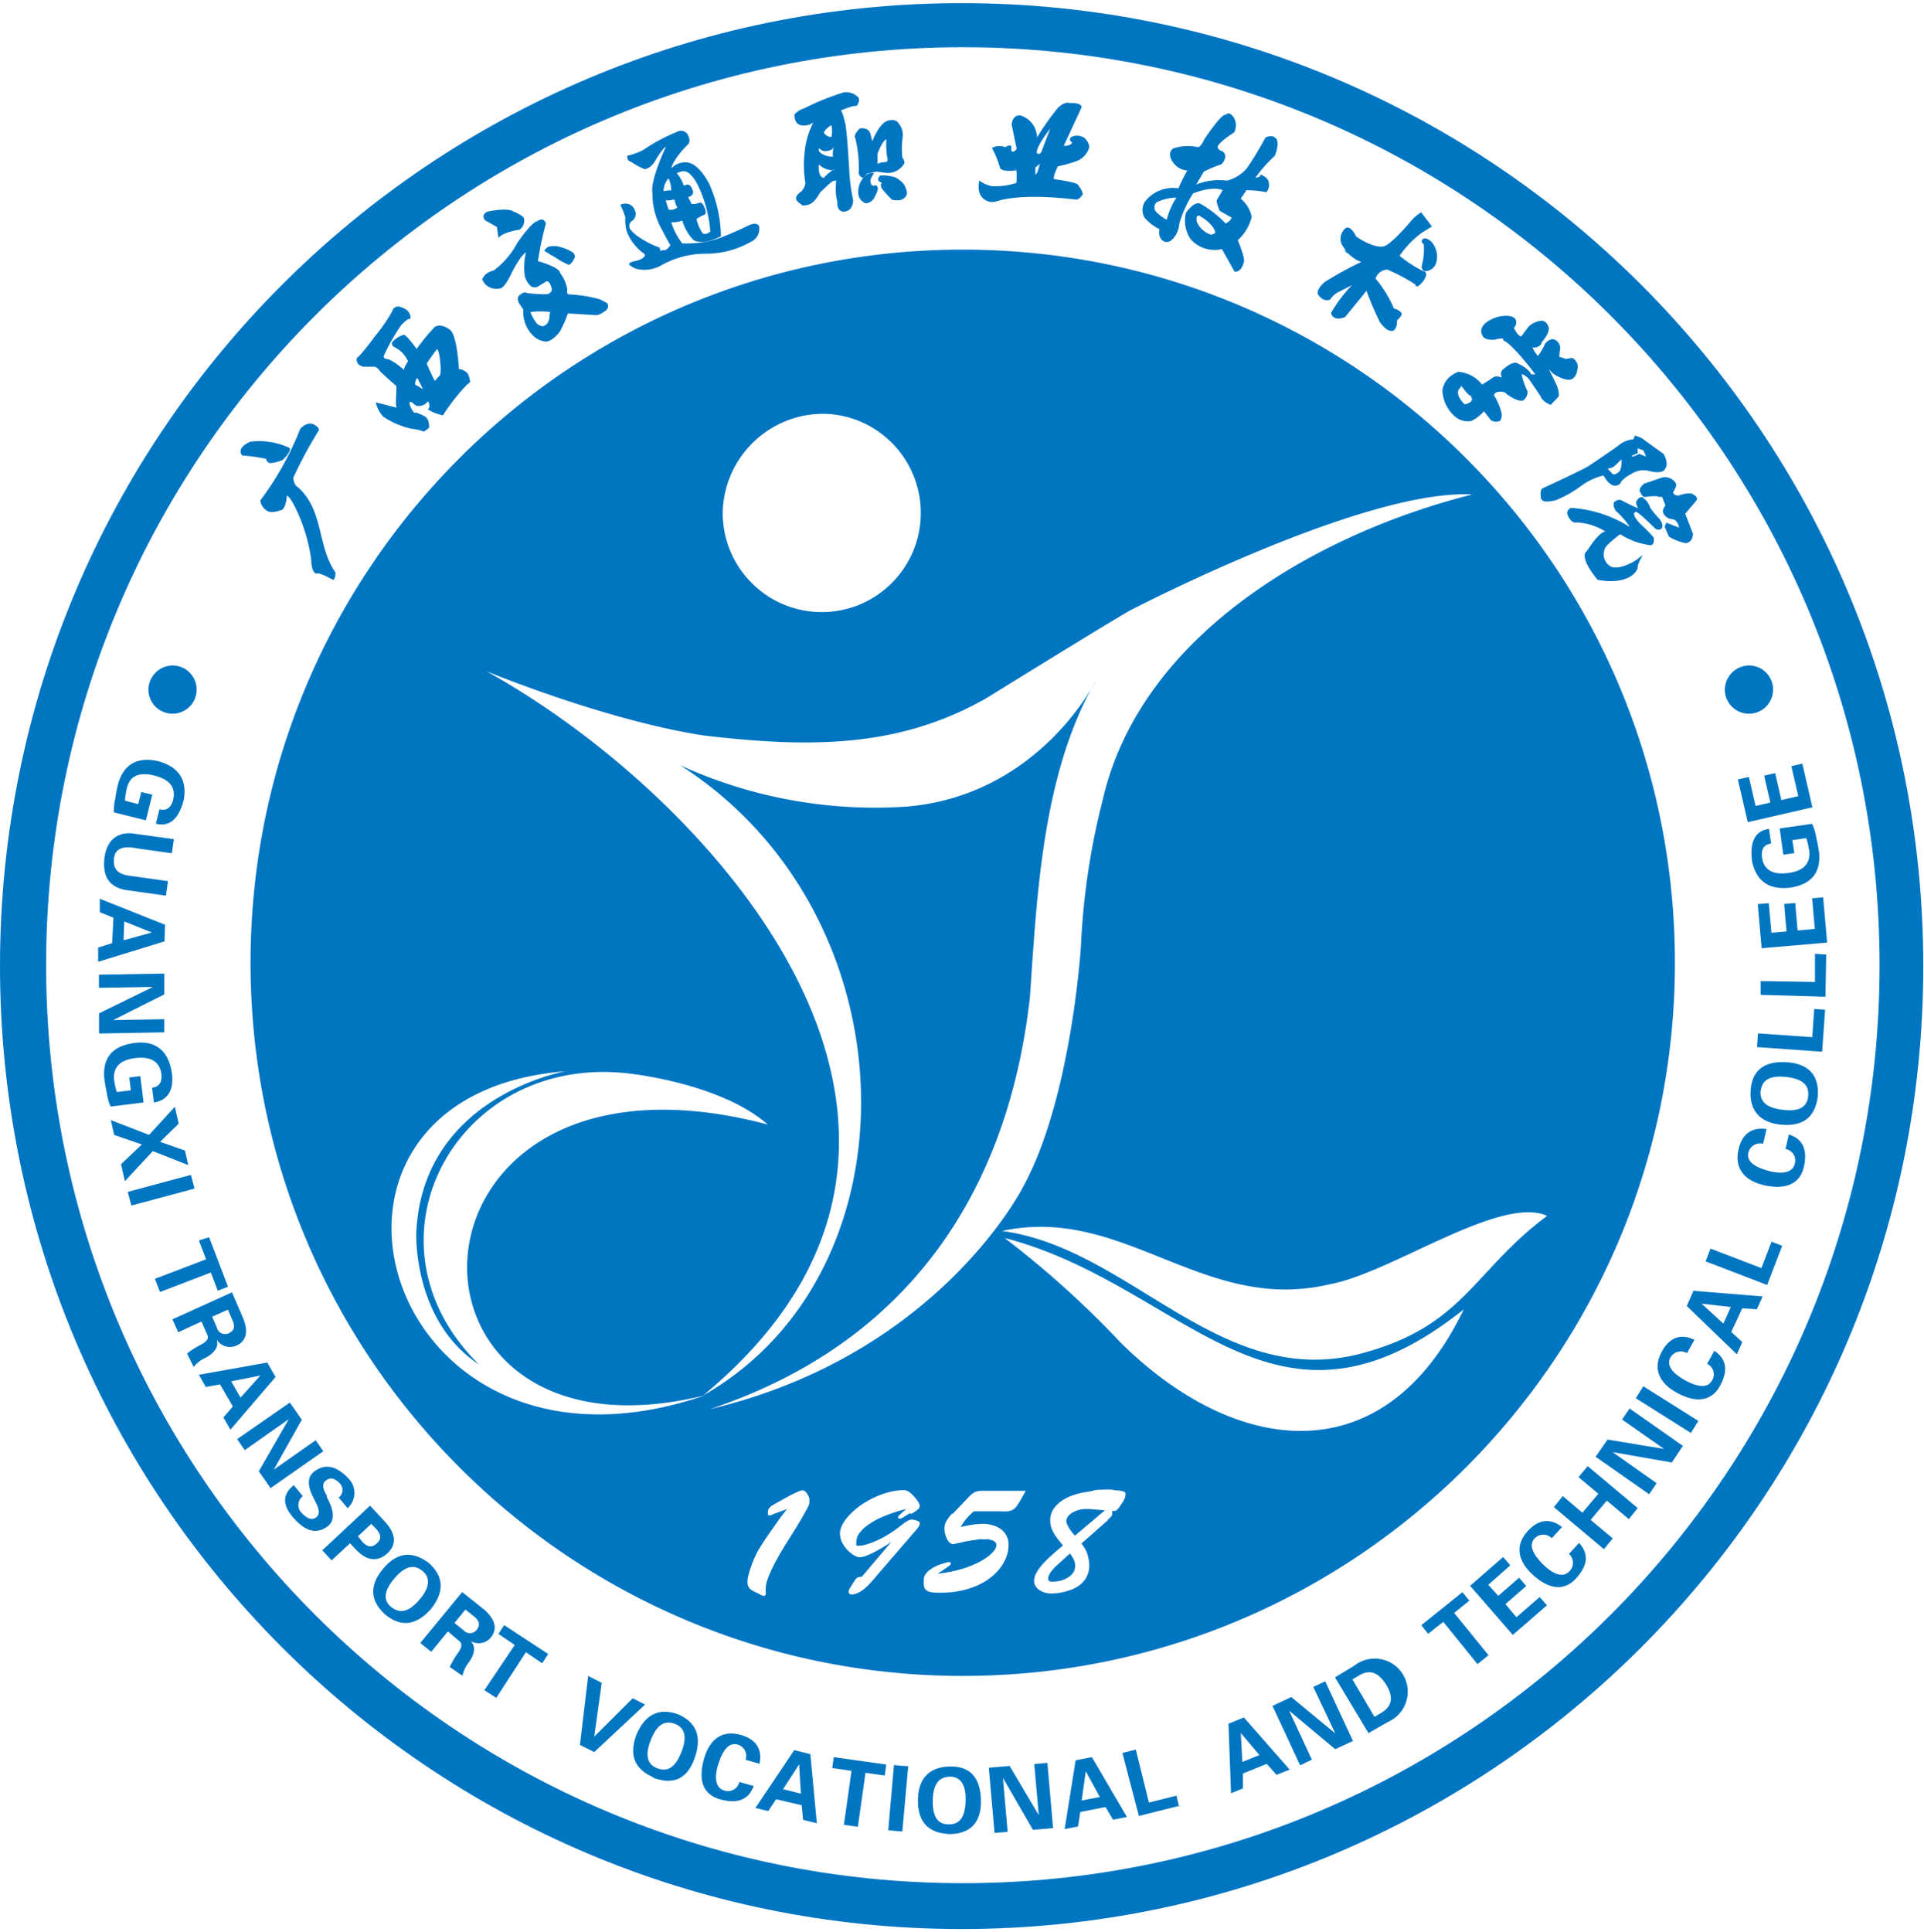 <svg xmlns="http://www.w3.org/2000/svg" width="498" height="500" fill="none"><path fill="#0075C2" fill-rule="evenodd" d="M248.877.813C386.343.797 497.793 112.357 497.811 249.99c.017 137.632-111.411 249.217-248.877 249.235C111.467 499.243.016 387.68 0 250.048v-.057C.016 112.379 111.432.828 248.877.813m.313 11.406c131.049-.016 237.296 106.336 237.313 237.543.017 131.208-106.207 237.583-237.256 237.601-131.048.017-237.297-106.336-237.313-237.544v-.057C11.95 118.578 118.164 12.235 249.19 12.219" clip-rule="evenodd"/><path fill="#0075C2" fill-rule="evenodd" d="M249.188 64.602c101.807 0 184.336 82.63 184.336 184.559S350.995 433.72 249.188 433.72c-101.806 0-184.336-82.63-184.336-184.559v-.029c.015-101.918 82.541-184.53 184.336-184.53m-35.574 42.489c14.148.504 25.209 12.396 24.706 26.562-.504 14.165-12.381 25.24-26.53 24.735-13.842-.493-24.789-11.906-24.721-25.775.311-14.377 12.183-25.792 26.545-25.522m-87.725 66.615s30.761 12.747 56.395 16.654c26.289 3.051 49.9 3.564 73.056-9.696 0 0 30.505-18.877 37.027-22.614 0 0 60.638-31.624 88.722-30.084-39.562 9.924-85.674 35.902-95.615 78.848a186.3 186.3 0 0 0-5.696 38.155s-2.45 39.267-14.896 62.052c0 0-21.704 43.545-81.146 57.661 51.467-17.11 77.272-56.406 82.855-106.795 1.823-26.606 3.275-57.945 17.089-81.814 0 0-14.469 29.601-48.761 32.651a121.34 121.34 0 0 1-58.901-10.694c60.353 38.498 62.461 130.921 6.009 163.087 82.029-67.841 2.393-154.988-56.138-187.411M259.356 318.57c31.615-6.843 52.179 21.587 84.877 13.774 15.808-2.852 44.119-23.155 56.224-17.681-19.197 14.258-21.476 28.517-48.107 35.617-36.457 9.639-59.812-27.347-92.994-31.71m.826 1.854c46.711 12.205 69.24 57.774 118.685 18.451-20.678 42.973-59.1 37.983-88.836 8.554a245 245 0 0 0-29.849-26.92zm-61.464-29.4c-99.033-26.207-102.536 91.395-16.207 70.064-83.851 28.888-113.928-77.708-36.172-83.838 0 0-37.226 6.473-38.593 42.005 0 0-.855 22.613 16.206 33.849-32.185-31.768-5.981-80.217 38.394-75.341 0 0 23.954 2.367 36.372 13.261m5.07 99.38a48 48 0 0 1-1.254 1.625c-.541.685-1.139 1.54-1.794 2.481s-1.396 1.996-2.165 3.109a68 68 0 0 0-2.25 3.507q-.391.667-.712 1.368a36 36 0 0 0-.769 1.741 25 25 0 0 0-.683 1.91c-.2.627-.371 1.254-.513 1.825a7.4 7.4 0 0 0-.171 1.454c-.024.436.075.873.285 1.255.187.334.45.616.769.827q.523.32 1.082.57l1.168.571.427.228.427.142a.56.56 0 0 0 .399-.142.57.57 0 0 0 .171-.429 6 6 0 0 0 0-.712 3 3 0 0 1 0-.684 6.6 6.6 0 0 1 .342-1.94q.384-1.196.911-2.338c.371-.826.769-1.653 1.197-2.452l1.253-2.282c.427-.684.769-1.283 1.054-1.767l2.848-4.507 1.823-3.05 1.082-1.94q.318-.539.57-1.112a3 3 0 0 0 .199-.656 3.3 3.3 0 0 0 0-.542 3.3 3.3 0 0 0 0-.684 5 5 0 0 0-.399-.912 3.6 3.6 0 0 0-.598-.827 1.05 1.05 0 0 0-.74-.343 3.1 3.1 0 0 0-1.054.285l-1.538.713c-.598.286-1.168.599-1.738.913l-1.623.913-1.139.627-.912.542a2.3 2.3 0 0 0-.655.627c-.2.274-.309.601-.313.941a1.2 1.2 0 0 0 0 .342.9.9 0 0 0 0 .4.285.285 0 0 0 .285.171h.341l.456-.171.313-.143 3.874-1.454zm32.042 1.425.57-.342.769-.514c.25-.162.472-.364.655-.598.15-.188.24-.417.256-.656a2.2 2.2 0 0 0-.256-.77 7 7 0 0 0-.712-1.055 11 11 0 0 0-.94-1.055 6 6 0 0 0-1.083-.856 2.4 2.4 0 0 0-1.025-.342 15.3 15.3 0 0 0-3.674.457c-1.31.316-2.588.755-3.817 1.311a25 25 0 0 0-3.532 1.968 19.3 19.3 0 0 0-2.848 2.366 11.7 11.7 0 0 0-2.022 2.596 5.53 5.53 0 0 0-.769 2.538c.028.664.163 1.317.399 1.939.246.608.582 1.174.997 1.682.377.503.818.953 1.31 1.341.4.336.84.624 1.31.856.326.176.684.284 1.054.313a5.4 5.4 0 0 0 1.481-.285 18 18 0 0 0 1.794-.77 32 32 0 0 0 1.937-1.026l1.738-1.028 1.31-.884-7.691 9.069a1.96 1.96 0 0 0-1.082.171 2.1 2.1 0 0 0-.655.656l-.598.941-.37.599c-.171.256-.342.513-.484.77a2.1 2.1 0 0 0-.2.684.66.66 0 0 0 .256.57c.187.121.405.18.627.172a4.8 4.8 0 0 0 1.624-.457 6.9 6.9 0 0 0 1.737-1.169 22 22 0 0 0 2.108-2.167l10.737-12.462.542-.599q.299-.38.541-.799c.152-.228.241-.495.256-.77a.51.51 0 0 0-.256-.427 3 3 0 0 0-.655-.313l-.741-.201a2.2 2.2 0 0 0-.541 0c-.26.006-.514.075-.741.201q-.421.189-.797.456a9 9 0 0 0-.769.57l-.598.456q-.836.685-1.738 1.284a30 30 0 0 1-2.193 1.369 21 21 0 0 1-2.421 1.197c-.772.359-1.572.656-2.392.884a7.6 7.6 0 0 1-2.079.342.8.8 0 0 1-.513-.143.8.8 0 0 1 0-.484 4.25 4.25 0 0 1 .513-2.225 9 9 0 0 1 2.193-2.31 19.4 19.4 0 0 1 4.044-2.31 40.4 40.4 0 0 1 6.181-2.052c-.57.485-1.026.855-1.31 1.14l-.627.599s-.171.228-.171.285a.46.46 0 0 0 0 .314.48.48 0 0 0 .313.171 1.7 1.7 0 0 0 .684-.171q.337-.145.627-.371l1.509-.912zm10.652-.171q-.473.502-.883 1.056a8.5 8.5 0 0 0-.797 1.254 3.25 3.25 0 0 0-.313 1.312 6 6 0 0 0 0 .941q.087.564.256 1.112.194.57.456 1.112c.165.314.387.593.655.827.246.211.558.334.883.343l1.253-.257 2.051-.457 1.623-.284c.57 0 1.168-.201 1.737-.258h2.478l.94.258c.284.114.544.279.769.484a.97.97 0 0 1 .314.713 2.66 2.66 0 0 1-.627 1.511 8.9 8.9 0 0 1-1.908 1.74 15.6 15.6 0 0 1-3.105 1.739 25.6 25.6 0 0 1-4.215 1.483c-1.75.454-3.53.776-5.326.97l2.506-1.683.313-.228q.205-.132.371-.314a.48.48 0 0 0 .171-.342.38.38 0 0 0 0-.285l-.257-.142h-.285a2.4 2.4 0 0 0-.683.142l-1.253.371q-.772.273-1.51.627c-.504.242-.982.54-1.424.884a4.1 4.1 0 0 0-1.111 1.112c-.28.391-.429.858-.427 1.341a13 13 0 0 0 0 1.625c.064.402.242.779.513 1.084a2.54 2.54 0 0 0 1.253.57c.771.128 1.553.185 2.335.171a26.7 26.7 0 0 0 5.697-.571 21 21 0 0 0 4.642-1.597 16.4 16.4 0 0 0 3.561-2.366 13.4 13.4 0 0 0 2.421-2.852 10 10 0 0 0 1.11-2.452c.248-.813.372-1.66.371-2.51a4.85 4.85 0 0 0-2.023-4.135 6.7 6.7 0 0 0-2.136-.997 9.2 9.2 0 0 0-2.535-.342 19 19 0 0 0-2.848.256c-.96.142-1.911.345-2.848.599q.67-1.194 1.538-2.253a14.5 14.5 0 0 1 1.908-1.853h6.95q.925.076 1.851 0a3.2 3.2 0 0 0 1.253-.4c.386-.239.724-.55.997-.912.285-.399.627-.941.997-1.569l1.367-2.424h-11.393c-.393 0-.785.049-1.167.143a3.4 3.4 0 0 0-1.054.456 7 7 0 0 0-1.168 1.027l-4.215 4.42zm39.647-.912-7.889 6.672-.769-.855-.712-1.026a9 9 0 0 1-.541-1.027 2.6 2.6 0 0 1-.228-.798c.018-.457.177-.893.455-1.256a4 4 0 0 1 1.339-1.111 7.1 7.1 0 0 1 2.193-.742 12.6 12.6 0 0 1 2.848 0l3.162.256zm-9.199 11.264q.37.492.683 1.026c.207.319.37.665.484 1.027.127.388.194.79.2 1.198a3.26 3.26 0 0 1-.541 1.768c-.37.504-.834.929-1.367 1.254a7 7 0 0 1-1.823.77 7.4 7.4 0 0 1-1.88.257h-.655a.7.7 0 0 1-.513-.2.8.8 0 0 1-.199-.627 1.77 1.77 0 0 1 .228-.884c.141-.325.323-.633.541-.913.256-.313.484-.598.74-.855q.321-.363.684-.684l3.418-3.109zm9.684-8.556.826-.798c.165-.171.31-.362.427-.57a.93.93 0 0 0 0-.485 2.6 2.6 0 0 0 0-.628 1.34 1.34 0 0 0 1.509-.484c.265-.31.505-.645.712-.998.2-.257.371-.542.57-.855q.292-.446.484-.941.162-.472.2-.97a.64.64 0 0 0-.171-.513.9.9 0 0 0-.484-.257l-.997-.228c-.513 0-1.111 0-1.823-.2a21 21 0 0 0-2.364 0c-.883 0-1.766 0-2.678.285-.911.286-1.822.286-2.705.485a22 22 0 0 0-2.421.685c-.754.245-1.48.57-2.165.969-.679.391-1.31.861-1.88 1.398a7 7 0 0 0-1.338 1.825 5.4 5.4 0 0 0-.485 2.28 6.1 6.1 0 0 0 .485 2.424c.334.75.755 1.458 1.253 2.111a47 47 0 0 0 1.566 1.967l-1.652 1.398-1.965 1.739c-.655.656-1.31 1.284-1.88 1.968a12.7 12.7 0 0 0-1.424 2.053 4.5 4.5 0 0 0-.569 2.025c.02.53.188 1.044.484 1.483.312.422.71.77 1.167 1.026a5 5 0 0 0 1.538.599 6.2 6.2 0 0 0 1.567.142 15 15 0 0 0 3.959-.683 9.4 9.4 0 0 0 2.848-1.312 7.2 7.2 0 0 0 1.681-1.683 7.2 7.2 0 0 0 .826-1.796 5.8 5.8 0 0 0 .228-1.626 10.8 10.8 0 0 0-.485-3.108 8 8 0 0 0-1.566-2.709l6.779-5.96zM452.862 172.219a6.24 6.24 0 0 1 6.064 6.414 6.24 6.24 0 0 1-6.406 6.072 6.24 6.24 0 0 1-6.067-6.24 6.33 6.33 0 0 1 6.409-6.246M44.83 172.219a6.24 6.24 0 0 1 6.065 6.414 6.24 6.24 0 0 1-6.406 6.072 6.24 6.24 0 0 1-6.067-6.24 6.327 6.327 0 0 1 6.407-6.246zM62.66 117.872c2.097.146 4.181.441 6.237.884.06.527.43.965.94 1.112a10.5 10.5 0 0 0 3.332-.827s2.364-2.224 1.794-3.108a18.4 18.4 0 0 0-10.168-1.625s-2.25.912-2.478 2.166c-.227 1.256.513 1.199.342 1.398" clip-rule="evenodd"/><path fill="#0075C2" fill-rule="evenodd" d="M67.36 129.532a78.7 78.7 0 0 0 10.338-18.507s1.937-2.481 4.045-.855c0 0 1.253.712.627 1.454a108 108 0 0 0-6.466 12.062s.17 1.882 1.168 2.367c6.779 5.96 4.956 15.171 9.74 22.072 0 0 .143 1.426-.54 1.968 0 0-3.846-2.168-4.358-1.626 0 0-1.282 0-1.367-3.736a44.2 44.2 0 0 0-4.073-13.288s-1.453-3.051-2.222-3.165c0 0-.228 3.878-1.737 3.792 0 0-2.45.998-3.56 0a3.54 3.54 0 0 1-1.596-2.68zM93.819 94.918h3.246c.553.249 1.012.668 1.31 1.197 0 0 3.845 3.565 4.159 3.707.313.143-.428 5.475.228 5.703l-5.497-1.396a8.16 8.16 0 0 0 1.965 3.735 21.8 21.8 0 0 0 7.206 3.08c1.119.102 2.22.351 3.275.741l1.31-.912a3.62 3.62 0 0 0-.769-2.852s-2.506-1.397-2.848-1.112-1.737-2.31-1.367-2.709 1.025.484 1.68.884a2.85 2.85 0 0 0 3.048-1.17s.854 1.313 0 2.054c0 0 .684.856 3.874 1.626a52 52 0 0 1 6.237-7.957 4 4 0 0 0 .826-.713s-.285-2.081-.997-2.51c0 0-1.367-1.026-1.908-.712 0 0-.399-7.985-2.079-10.038 0 0-2.193-2.053-4.187-.97a59 59 0 0 0-4.7 5.704s-2.848-3.935-3.361-3.65a6.64 6.64 0 0 0-2.99 1.939c-.137.47.078.972.512 1.197a7.4 7.4 0 0 1 3.162 2.852l.456.856s-1.14 1.654-1.026 2.252c0 0-3.133-2.851-4.642-2.851 0 0-.911-.2-.541-.913a48.5 48.5 0 0 1 4.528-7.956s1.567-1.511 1.88-1.454.712-.228.228-1.312c0 0-.285-1.17-2.336-1.796a1.594 1.594 0 0 0-2.193 1.112 42.3 42.3 0 0 1-4.613 6.644 58 58 0 0 1-3.846 4.848s-.94.627-.74 1.112c.059.55.35 1.047.797 1.369l.713.285zm16.69-.942s2.335-3.45 2.62-3.593.797 2.196.826 3.594c.142 1.002.142 2.02 0 3.022l-1.424 1.597s-1.025-1.939-2.136-4.62zm-3.076 5.561s0-1.369.626-1.682l1.424 2.851-2.05-1.197zM128.595 58.73l-3.076-1.74s-1.282-1.71 1.025-2.31c0 0 4.757-.969 6.238 0 0 0 2.848 1.142 2.848 1.883a2.85 2.85 0 0 1-1.111 2.852s-4.671.713-5.497 2.196l-.399-2.852zM124.949 72.103s.37-1.512 2.848-2.11a20.95 20.95 0 0 0 6.067-7.073s3.731-5.532 5.269-5.703c0 0 1.567-1.255 2.165.656a82 82 0 0 0-2.051 9.696s5.697 1.596 5.697 3.05a9.6 9.6 0 0 1 1.908 4.335s-.285.941.285 1.227a35.8 35.8 0 0 1 8.032 1.254s1.338.628 2.022 1.055c0 0 .854 1.37-1.054 2.31a3.8 3.8 0 0 1-1.766.77l-7.377-.456a31 31 0 0 1-2.079 4.705s-1.794 2.453-3.532 2.595a5.38 5.38 0 0 1-3.532-1.682 8.56 8.56 0 0 1-2.392-6.588l-1.111-1.682s-.683-1.255 0-1.91c0 0 1.168-1.284 2.079-.714 1.699.23 3.413.335 5.127.314 0 0 1.538-.285 1.225-1.597 0 0-.456-1.996-1.367-1.74l-2.336 1.426a1.74 1.74 0 0 1-1.937-.427 5.5 5.5 0 0 1-1.31-2.453 16.5 16.5 0 0 1 .314-6.017s-1.111.342-3.532 4.934c0 0-1.567 3.564-2.848 4.277a4.1 4.1 0 0 1-4.045-.884 4.7 4.7 0 0 1-.968-1.568zm12.304 8.555a12.2 12.2 0 0 0 1.795 3.193s1.111.799 1.737.485c0 0 1.339-.37 1.453-2.395a2.64 2.64 0 0 1 .228-1.17 18 18 0 0 0-5.213 0z" clip-rule="evenodd"/><path fill="#0075C2" fill-rule="evenodd" d="m141.129 64.512.627-.57a5.04 5.04 0 0 1 2.62-.171c1.408.278 2.752.82 3.959 1.597 0 0 .854.855.228 1.654 0 0-.598 1.34-1.31 1.511a16.4 16.4 0 0 1-3.077-1.625 12 12 0 0 0-1.395-.827c-.143 0-1.51-1.056-1.794-1.027a1.6 1.6 0 0 1 0-.37v-.172zM160.609 53.166c.534.995.954 2.048 1.253 3.137-.102 1.331.062 2.669.484 3.935a13.5 13.5 0 0 0 3.931 5.133.856.856 0 0 1 .655.827s-.541 1.055-2.848 1.426c0 0-2.108.428-.855 1.17.732.545 1.598.88 2.506.969a8.9 8.9 0 0 0 5.697-1.255 23.56 23.56 0 0 1 10.852-2.852c4.25.077 8.442-.997 12.133-3.108a3.65 3.65 0 0 0 2.051-3.992s-.399-1.454-3.162 0c0 0-3.418 1.654-6.522 2.852a24 24 0 0 1-3.076.94c-2.336.523-4.73.734-7.121.628a17.1 17.1 0 0 1-2.848-5.475 6.4 6.4 0 0 0 2.848-.428 12.5 12.5 0 0 0 2.848 4.99s1.909 1.683 7.178-.912a34.9 34.9 0 0 0-3.076-13.66s-2.621-5.218-5.697-5.446a4.95 4.95 0 0 0-4.101 1.54s.285-2.11 4.187-6.074c0 0 1.196-.628 0-2.852a2.16 2.16 0 0 0-2.848-.456 44.7 44.7 0 0 0-8.545 4.591 17.5 17.5 0 0 1-4.158 1.511s-.228 1.255.883 1.54a21.7 21.7 0 0 0 3.56 1.94s1.538 0 2.848-2.31c0 0 1.88-3.223 2.677-3.451 0 0-4.073 8.555-3.474 11.92a18.9 18.9 0 0 0 2.534 9.639s1.624 3.193 2.137 3.85c0 0-.997 1.51-1.738 1.311a1.25 1.25 0 0 0-.883.257 2.6 2.6 0 0 0-.228-.941 23.2 23.2 0 0 1-5.098-2.567 9.8 9.8 0 0 1-2.478-2.167 1.57 1.57 0 0 1 .488-2.164l.053-.032a2.226 2.226 0 0 0 .598-2.852 2.505 2.505 0 0 0-2.848-1.54s-.683 0-.797.4zm11.677-1.311a7.7 7.7 0 0 0 2.279-.257c.144.735.394 1.446.74 2.11-.63.51-1.461.7-2.25.513zm.741-5.704a5.25 5.25 0 0 0-1.253 2.852v.485a5.7 5.7 0 0 1 1.965-.2 7.16 7.16 0 0 0-.684-3.08zm2.221-1.34s1.624-.913 2.621-.257c0 0 1.339.485 2.848 3.536a33.3 33.3 0 0 1 3.133 11.835s-1.225 1.083-1.994.428a10.6 10.6 0 0 1-1.566-3.68 9 9 0 0 1 1.994-1.083s.712-.228.17-1.597c0 0-.598-2.053-1.595-1.454a4 4 0 0 1-1.879.228 16 16 0 0 0-.855-1.74s1.595-.427 1.225-1.596c0 0-.37-1.74-1.51-1.654l-.854.285a9 9 0 0 0-1.823-3.251zM205.638 29.584s-.199 2.566 1.823 2.851a3.93 3.93 0 0 0 3.076-.77 21 21 0 0 0-2.307 8.07 27.8 27.8 0 0 0 .199 7.386s.257.799-.911 2.339c0 0-1.14.827-1.253 1.169-.114.342-.912.94 1.224 2.338 0 0 0 .485 1.766 0s2.848-3.08 3.162-3.308c.313-.228 2.848-2.851 3.361-2.851l.683-.086c-.193 1.4-.193 2.82 0 4.22.197.794.302 1.607.313 2.424 0 0 .371 1.37 1.425 1.398 0 0 2.62.256 2.62-3.08a45 45 0 0 1-.968-6.987s-.599-11.15-1.111-12.86c0 0-.655-3.023-1.111-3.223 0 0 3.332-1.483 4.101-1.17 0 0 1.083-1.453.399-2.252a4.24 4.24 0 0 0-3.731-1.283 64.5 64.5 0 0 0-10.197 4.106c-.976.29-1.86.83-2.563 1.569m9.456 2.851s-1.595.998-1.851 1.882a2.28 2.28 0 0 0 1.936 1.141 6.04 6.04 0 0 0 0-3.023zm-3.048 5.989s.94.94 1.88.656a2.57 2.57 0 0 0 1.738-.742c.769-.798 0 .143 0 .143s-.228 1.74 0 2.053a4.75 4.75 0 0 1-3.361-1.055s-.684-.656-.285-1.055zm0 4.22a5.4 5.4 0 0 0 2.849 1.369s.797.2 1.053-.171c.257-.37-2.506 1.654-2.648 2.196 0 0-1.225 0-1.339-2.054a3.5 3.5 0 0 1 0-1.34z" clip-rule="evenodd"/><path fill="#0075C2" fill-rule="evenodd" d="m221.366 34.658.855-1.112s.427-.628 1.538-.257c0 0 1.281 0 1.623 1.625l.399 1.654s1.68-4.505 3.902-5.304c0 0 2.022-.684 2.848.57.85.96 1.262 2.231 1.139 3.508a22.2 22.2 0 0 0-.114 5.39s.798 1.084.456 1.654a4.93 4.93 0 0 1-4.614 2.367s-1.937-.228-2.392-.342c0 0-1.766.285-2.592.541q-.463.53-.855 1.113a1.482 1.482 0 0 1-1.253-1.854 40 40 0 0 0-.199-4.392 36 36 0 0 0-.769-4.249s-.342-.256.17-.883zm5.696 5.304s1.14-3.28 2.365-3.964c-.097 1.62-.02 3.245.227 4.848a.827.827 0 0 1-.284 1.112s-1.966 0-2.222.57V39.82z" clip-rule="evenodd"/><path fill="#0075C2" fill-rule="evenodd" d="M226.174 44.955s-1.054 1.284-.826 2.11c0 0 0 .999.797 1.027 0 0 .541-.313.769 0 .228.314.741.542-.427 2.71a2.85 2.85 0 0 1-2.336 1.824 2.85 2.85 0 0 1-1.993-2.538 5.7 5.7 0 0 1 .968-3.65s1.31-1.682 1.994-1.54a.97.97 0 0 1 1.054 0zM228.167 45.411a10.6 10.6 0 0 1 3.674.542s2.194 1.17 2.535 2.623c0 0 .684 1.284.2 2.082a2.48 2.48 0 0 1-1.994 1.17s-1.31 0-1.68-.143a26 26 0 0 1-2.621-2.852s-.598-.941 0-1.568c0 0-1.082-.257-.968-.884.114-.628 0 .228 0 .228s0-1.17.769-1.198zM263.147 38.48l-1.31-6.303s.2-2.48 2.25-2.31a6.045 6.045 0 0 1 4.33 5.704 71 71 0 0 1 5.269-7.5s1.709-1.94 3.275-1.397c0 0 2.848-.2 3.019 1.055l-4.642 10.01s1.623.142 2.193-.828c0 0-1.225-.741-.171-1.483a3.36 3.36 0 0 1 3.532.428s1.367 1.568.968 2.538a5.5 5.5 0 0 1-3.703 3.48 33.5 33.5 0 0 1-4.329 1.168s-1.481 2.852-.94 3.337c0 0 6.494.798 6.266 1.682.56.62.943 1.378 1.111 2.196 0 0-.826 1.454-1.794 1.397 0 0-13.358-1.853-20.479.428a3.53 3.53 0 0 1-4.484-2.204l-.016-.049a6.3 6.3 0 0 1 0-3.108 7.3 7.3 0 0 0 3.247 1.454 17.1 17.1 0 0 0 6.323-.827s.342-3.28-.256-3.678c-.599-.4.313.399.313.399s-3.333.542-4.244-.485a24.6 24.6 0 0 0-2.136-5.304 4.18 4.18 0 0 1 3.503-.171s.997-.856 1.567-.2c0 0-.285 1.369.313 1.369s1.025-.798 1.025-.798m4.928 4.79 1.139-.884a21 21 0 0 0-.712 2.282l-.513.57V43.27zm3.759-9.98s-3.645 4.59-3.474 6.216c0 0 .398.884 1.167-.142zM367.791 54.989a10.5 10.5 0 0 0-2.849 2.538s-5.098 6.046-6.892 6.245c0 0-2.222.685-7.035-2.566 0 0-1.481-3.251-2.849-2.053a3.51 3.51 0 0 0-.313 4.933c1.965 3.165-.228.228-.228.228s2.849 3.137 4.785 3.45a89 89 0 0 0-9.513 5.219s-2.25 1.797-1.766 3.165c0 0 1.225 2.168 3.19 1.37a5.15 5.15 0 0 1 2.364-2.054l3.247-1.654a35.6 35.6 0 0 0-5.411 7.186s.313 2.339 3.645 1.055l5.526-6.787a86 86 0 0 0 3.361 7.9s1.823 3.022 3.617 2.395c0 0 1.054-.57.912-2.624 0 0 1.538-1.368 1.167-1.91a2.99 2.99 0 0 0-1.936-1.141 30 30 0 0 0-4.785-7.785 3.42 3.42 0 0 1 3.019-2.338 45.3 45.3 0 0 1 7.32 3.878s0 1.597 2.05-.913c0 0 1.624-2.281 0-2.538a30.7 30.7 0 0 1-6.152-3.992 24.7 24.7 0 0 1 5.697-5.931l2.677-1.654-2.848-3.736z" clip-rule="evenodd"/><path fill="#0075C2" fill-rule="evenodd" d="M368.758 61.633a3.39 3.39 0 0 1 2.136 1.426 5.71 5.71 0 0 1 .769 5.161 2.85 2.85 0 0 1-2.25 1.882s-1.31.57-1.452-1.169c.515-1.854.706-3.784.569-5.703 0 0-.769-.6-.484-1.027.285-.428 0-.342.712-.485zM317.266 29.723s.855-1.227 2.165.827a4 4 0 0 1 0 3.735s-3.931 2.424-4.272 3.708c0 0 0 .798 1.253 1.169 0 0 1.766 1.055-.228 3.336a37 37 0 0 0-4.586 1.91l-1.993 3.366a15.7 15.7 0 0 1 7.975-1.027 10 10 0 0 0 5.126-3.165 85 85 0 0 0 4.842-7.985s1.624-.798 2.421 0c0 0 1.624.513 0 4.734a34 34 0 0 0-5.041 5.703l1.082-.285.314-.57s1.993.741 2.079 2.053a2.85 2.85 0 0 1-.627 2.51 27 27 0 0 0-5.155-.514l-1.481 2.196a8.18 8.18 0 0 1 2.848 4.676 11.96 11.96 0 0 1-3.589 6.046s2.023 4.876 1.538 5.703c0 0-.484 2.624-2.392 2.453l-3.275-5.846a8.23 8.23 0 0 1-8.118-2.595 8.57 8.57 0 0 1-1.196-6.787s2.307-3.365 3.902-2.253a28.2 28.2 0 0 1 6.38 5.019s1.282-.57 1.538-1.54l-3.076-1.74s-1.082-2.537-.712-2.851l1.481-2.51s-2.279-1.226-7.662.856a30.2 30.2 0 0 0-3.56 7.785 6.45 6.45 0 0 1-1.994 4.306c-1.823 1.397-3.703-.485-3.133-2.852a11.4 11.4 0 0 1-3.902-3.022 4 4 0 0 1 .256-4.25 9.22 9.22 0 0 1 8.545-3.279 40.5 40.5 0 0 1 2.307-4.62 4.87 4.87 0 0 1-3.703-2.11s-1.765-2.195 0-3.564c2.023-.7 4.199-.838 6.295-.4 0 0 .712.4 1.794-1.996 0 0 3.988-6.045 5.326-6.33zM310.26 55.73s3.56 1.796 4.329 4.42c-.31.383-.792.586-1.282.542a6.01 6.01 0 0 1-3.503-3.223c-.427-1.682.342-1.568.399-1.682zm-5.839-4.591a12.15 12.15 0 0 0-5.07 1.226 1.8 1.8 0 0 0-.199 2.367A11.4 11.4 0 0 0 302 56.87a18.4 18.4 0 0 1 2.478-5.704zM393.794 87.018l1.851-2.481a5.7 5.7 0 0 1 3.19-1.511s1.424-.343 2.051 1.796c0 0 .285 1.34-1.88 3.793a1.08 1.08 0 0 1-.399.798s-1.196.856-1.993.457c.378.822.868 1.59 1.452 2.28a17.5 17.5 0 0 0 1.908-3.279s1.311-1.511 2.393-.97a2.37 2.37 0 0 1 1.367 2.853l-.142 1.568 1.68.57 1.709-.256a2.57 2.57 0 0 1 1.282 3.022s-.143 2.025-1.624 2.538c0 0-1.31.628-4.557-1.454l-1.196-1.14s1.937 3.65 2.278 4.733c0 0 .542 1.683.228 2.31l-2.022 2.139s-2.165-.799-2.677-2.339c0 0-2.848-4.306-3.247-4.676 0 0-1.396-1.17-1.567-.856a16.9 16.9 0 0 0 1.481 4.278 2.54 2.54 0 0 1-1.053 2.395s-1.054.798-4.387-1.654c0 0-.37-.856-2.449-.456 0 0-1.168.456-.57 1.169a14.4 14.4 0 0 1 1.823 4.591s0 1.54-.655 1.768c0 0-1.567.457-2.307-.428l-1.652-2.167a10.2 10.2 0 0 1-3.276 2.538 5.07 5.07 0 0 1-4.215-1.14 9.39 9.39 0 0 1-3.275-6.845 5.7 5.7 0 0 1 2.364-3.792s1.595-1.17 2.221-.884a8.55 8.55 0 0 1 5.697 3.25l2.848-1.825s.484-.627 2.335 0a1.6 1.6 0 0 1 .485-2.31s2.335-2.11 3.531-1.368c0 0 2.849 1.283 3.504 2.852h1.082s-6.124-8.156-8.374-8.812c0 0 .769-.912-2.136-.171 0 0-2.506.342-3.161-.998 0 0-1.966-2.68 3.389-4.734 0 0 3.731-1.226 5.127.4a1.97 1.97 0 0 1-.399 2.28s.855 1.883 1.737 2.196zm-15.523 12.86s1.965 2.852 2.706 2.624-.285.143-.285.143.911.912-.427 1.597c0 0-.855.599-1.339.229 0 0-1.994-1.883-1.452-3.509zM422.673 113.851l.541-1.14 1.652.627 5.696 4.107s1.852 2.851 0 4.391c0 0-.997.827-3.902 0a5.7 5.7 0 0 0-4.415.827s-2.421 1.197-2.848 2.453a1.82 1.82 0 0 1-2.535.142s-.712-.285-1.822-2.196a15.6 15.6 0 0 0-5.697 2.624 30.4 30.4 0 0 1-6.693 3.792s-2.848.713-3.418 0-.285 0-.285 0-.541-2.623.285-3.08c0 0 10.624-4.875 12.162-5.931 0 0 7.291-4.905 7.605-5.247a6.8 6.8 0 0 1 3.645-1.511zm-2.991 5.047s.228 2.568-.712 3.28c0 0-1.196 1.027-1.709.371l-1.168-1.312a2.85 2.85 0 0 0 2.051-.855zm4.272-2.851 1.425.514.683 1.597-.797-.314-.94-.371-1.624.685-.456-.172 1.624-.685v-1.254zM438.336 127.908s-1.054-.656-3.874.342c0 0-1.395 0-1.395-.913 0 0 1.224-1.682.626-2.367a3.27 3.27 0 0 0-3.645-1.339l-4.472 1.54s-1.851 1.368-.912 2.31c0 0 .342 1.311 1.368 1.111 0 0 2.848-.428 3.275 0h.911l.855 2.197s-.769 1.14-.655 1.624c0 0 .285 1.883 2.848 2.025a2.65 2.65 0 0 1 1.31 2.11l-3.275-1.283-.427 1.055 1.11 2.566a13.7 13.7 0 0 0 4.273 1.683s1.908 0 1.936-2.481l-1.993-5.133 2.99-3.536s.371-.912-.968-1.426z" clip-rule="evenodd"/><path fill="#0075C2" fill-rule="evenodd" d="M425.406 129.133c0-.457 1.396.94 1.766 2.338.726 1 1.515 1.953 2.364 2.851 0 0 1.139 1.256.598 2.424a1.34 1.34 0 0 1-1.766 0s-4.415-4.448-4.984-4.277c0 0-1.424.256.94 2.852 0 0 3.474 3.307 3.702 3.792 0 0 .342 1.882-.769 1.996a18.7 18.7 0 0 1-7.889-2.851s-3.874 2.852-3.988 3.821a3.567 3.567 0 0 0 1.652 4.591s1.994 1.026 6.352-1.654l1.851-1.397s-1.566 2.652-1.31 3.222c0 0-.484 2.852-5.469 3.48a16.4 16.4 0 0 1-4.956-.286s-5.126-5.96-2.677-7.5c0 0 2.848-4.762 4.7-4.99a15.4 15.4 0 0 0-7.491-2.339s-1.282.428-2.25-1.882a1.285 1.285 0 0 1 1.338-1.853 32.44 32.44 0 0 1 14.726 4.905 20.6 20.6 0 0 0-3.646-4.192s-.997-1.625-.313-2.31c0 0 1.082-.941 2.022-.285a47 47 0 0 0 4.671 2.195c.712.171-.513-.171-.513-.171s-1.139-1.682-.171-2.31a1.08 1.08 0 0 1 1.51-.484z" clip-rule="evenodd"/><path fill="#0075C2" d="m35.774 208.157.797-3.194 2.849.684-1.653 6.644-8.26-2.053a12.8 12.8 0 0 1 .37-3.764q.26-1.918.742-3.793 2.278-7.443 10.281-5.703c5.298 1.454 7.52 4.734 6.694 9.895-1.282 5.076-3.703 7.186-7.235 6.302l.912-3.736c1.851.457 3.047-.399 3.588-2.595.655-3.108-.996-5.161-4.898-6.13s-6.266 0-7.092 3.137a20.4 20.4 0 0 0-.513 3.164.3.3 0 0 0 0 .201l3.446.884zm7.69 19.961-.513 3.678-10.51-1.482c-4.13-.77-5.953-3.508-5.411-8.156.54-4.648 3.275-6.93 7.462-6.445l10.51 1.455-.513 3.65-9.143-1.283c-3.702-.77-5.696.199-5.867 2.851-.17 2.652 1.054 4.021 4.842 4.363l9.143 1.284zm-17.63 7.957v-3.48l16.89 6.729-.143 4.307-17.175 5.275v-3.678l3.617-1.141.342-6.587zm6.323 2.422-.171 4.848 7.32-2.024-7.15-2.852zm-6.523 28.973v-5.218l13.956-6.844-13.984.228v-3.393l16.918-.285v5.389l-13.244 6.645 13.244-.228v3.393zm8.231 14.658-.398-3.279 2.848-.342.854 6.815-8.544 1.055a13.8 13.8 0 0 1-.997-3.678 36 36 0 0 1-.655-3.793c-.37-5.19 2.136-8.156 7.576-8.955 5.44-.797 8.715 1.712 9.77 6.816 1.053 5.105-.855 8.041-4.472 8.555l-.485-3.821c1.88-.228 2.678-1.454 2.393-3.707-.484-3.137-2.848-4.448-6.75-3.964s-5.697 2.31-5.497 5.475q.226 1.59.655 3.137.045.108.142.171l3.532-.428zm2.849 14.059-7.15-2.481-.882-3.821 9.912 3.821 6.664-7.272.997 4.364-4.813 4.704 6.437 2.253.854 3.765-9.171-3.622-7.235 7.785-.996-4.392zm13.643 11.407-16.35 4.391-.94-3.536 16.35-4.391zm1.253 13.374 2.506-.77 4.9 12.804-2.65 1.027-1.794-4.706-13.159 5.047-1.31-3.421 13.244-5.048-1.794-4.705zm7.377 17.966-4.073 1.824 1.224 2.853a2.193 2.193 0 0 0 3.19 1.368c1.282-.628 1.567-1.683.883-3.194zm-6.665 2.993-6.18 2.852-1.51-3.336 15.409-6.987 2.848 6.587c1.452 3.565.911 5.961-1.624 7.158a4.07 4.07 0 0 1-5.184-1.511c.513 1.597-.228 3.023-2.193 4.305a1.6 1.6 0 0 0-.455.286 8.24 8.24 0 0 0-3.304 2.481l-1.71-3.479a22.4 22.4 0 0 1 3.903-2.452q1.937-1.168 1.367-2.31l-1.538-3.507zm.883 16.883-1.738-3.024 17.716-3.165 2.136 3.736-11.677 13.631-1.823-3.165 2.45-2.852-3.333-5.704-3.731.685zm6.636-1.313 2.421 4.192 5.127-5.703-7.491 1.483zm10.14 27.548-2.99-4.278 7.746-13.488-11.393 8.013-1.965-2.852 13.643-9.467 3.105 4.448-7.263 12.919 10.851-7.614 1.966 2.851-13.871 9.696zm19.937 5.19-2.25-2.68a2.428 2.428 0 0 0 .2-3.737c-1.225-1.282-2.365-1.511-3.447-.713-1.082.799-.997 2.054.171 3.936.017.131.017.268 0 .399 1.965 3.593 2.08 6.074.313 7.5-2.848 2.167-5.696 1.511-8.858-2.025-3.161-3.536-2.848-6.302 0-8.554l2.336 2.851a2.853 2.853 0 0 0-.342 4.277c1.453 1.626 2.848 2.025 3.845 1.17.997-.856.77-2.025-.228-3.993l-.284-.599q-2.85-5.133 0-7.272c2.848-2.081 5.696-1.453 8.8 1.798a5.306 5.306 0 0 1-.284 7.784zm-4.073 13.602-2.42-2.624 12.36-11.549 3.56 3.822q4.729 4.962.884 8.554c-2.507 2.168-5.099 1.939-7.804-.713l-1.823-1.938-4.757 4.419zm10.282-9.496-3.474 3.251q.363.41.683.856c1.481 1.967 2.848 2.252 4.244.941 1.396-1.313.968-2.538-.712-4.249a4 4 0 0 1-.74-.799m3.56 23.469q-5.895-5.389-.512-11.834 5.383-6.446 11.962-1.369 5.697 5.304.257 11.977-5.697 6.19-11.706 1.226m9.713-11.206c-2.222-1.912-4.643-1.284-7.32 1.881s-3.019 5.704-.769 7.443c2.25 1.74 4.5 1.226 7.177-1.853 2.678-3.08 3.02-5.704.912-7.471m11.079 9.923-2.848 3.479 2.364 1.91a2.22 2.22 0 0 0 3.475-.227c.826-1.142.598-2.225-.655-3.251l-2.364-1.911zm-4.585 5.703-4.273 5.248-2.848-2.282 10.852-13.175 5.696 4.535c2.849 2.538 3.504 4.905 1.795 7.128a4.07 4.07 0 0 1-5.298.998c1.168 1.17 1.168 2.852 0 4.82a1.7 1.7 0 0 0-.285.485 8 8 0 0 0-1.823 3.707l-3.304-2.281c.646-1.4 1.438-2.73 2.364-3.964.798-1.255.855-2.139.171-2.68l-2.848-2.424zm13.045.713 1.566-2.367 11.393 7.472-1.567 2.395-4.215-2.852-7.662 11.806-3.076-1.996 7.861-11.691-4.215-2.853zm21.162 28.716 2.136-17.937 3.503 1.797-1.937 13.916 9.969-9.924 3.19 1.625-13.159 12.291-3.503-1.768zm18.969 8.27q-7.291-3.165-4.329-11.035 3.417-7.928 10.88-5.191c4.728 2.111 6.123 5.875 4.13 11.407s-5.697 6.786-10.681 4.962zm5.696-13.774c-2.848-1.083-4.813.315-6.323 4.164-1.509 3.85-1.025 6.274 1.709 7.3 2.734 1.027 4.643-.313 6.181-4.106s1.025-6.302-1.567-7.358m21.932 10.324-3.703-1.055a3.08 3.08 0 0 0-2.279-3.992c-1.965-.429-3.56 1.282-4.785 5.104-1.224 3.821-.512 6.159 1.396 6.787a3.018 3.018 0 0 0 4.044-2.167l3.703 1.055c-1.282 3.507-4.073 4.676-8.545 3.479s-5.838-4.763-4.386-10.209c1.453-5.447 4.757-7.672 9.2-6.587 4.443 1.083 6.038 3.906 5.241 7.585zm2.221 12.234-3.389-.827 10.054-14.971 4.158 1.054 1.681 17.88-3.56-.884-.371-3.792-6.608-1.54-2.107 3.137zm3.674-5.704 4.7 1.169-.456-7.585-4.13 6.416zm12.817-5.418.399-2.852 13.586 1.911-.399 2.852-4.984-.713-1.965 13.973-3.618-.514 1.966-13.973-4.985-.713zm19.681-.627-1.538 17.024-3.645-.313 1.481-16.883 3.645.314zm10.339 17.651c-5.297-.314-7.918-3.279-7.832-8.897.085-5.618 3.133-8.555 8.545-8.555 5.411 0 7.747 3.422 7.747 9.154s-3.162 8.384-8.346 8.327zm.513-14.828c-2.848 0-4.415 1.91-4.5 6.073-.086 4.164 1.139 6.246 4.073 6.275s4.272-1.882 4.415-5.989c.142-4.106-1.168-6.274-3.988-6.359m26.631 13.317-5.212.457-7.776-13.461 1.225 13.973-3.39.285-1.481-16.881 5.383-.456 7.548 12.746-1.168-13.231 3.39-.314zm6.408-.4-3.417.656 2.848-17.794 4.215-.827 9.057 15.485-3.588.712-1.937-3.279-6.551 1.284-.57 3.763zm.912-6.73 4.785-.912-3.646-6.673-1.054 7.557zm25.463 1.341-10.567 2.652-4.272-16.312 3.474-.855 3.39 13.688 7.12-1.768.684 2.851zm16.491-4.534-3.218 1.312-.656-17.995 3.988-1.625 11.848 13.489-3.389 1.368-2.535-2.851-6.18 2.509v3.764zm-.37-6.759 4.5-1.825-4.814-5.703.399 7.614zm28.852-5.531-4.728 2.195-11.934-9.981 5.896 12.691-3.048 1.453-7.149-15.37 4.871-2.281 11.393 9.41-5.697-12.034 3.076-1.454 7.149 15.371zm-.256-15.827 5.696 9.666 1.652-.997c2.848-1.626 3.39-4.078 1.367-7.329-2.022-3.251-4.329-4.107-7.149-2.31l-1.652.97zm4.187 13.944-8.716-14.515 4.956-2.994a8.54 8.54 0 0 1 12.008 1.36c2.939 3.696 2.333 9.077-1.359 12.022a8.6 8.6 0 0 1-1.933 1.162l-4.956 2.851zm15.38-25.808-1.766-2.195 10.652-8.555 1.795 2.196-3.931 3.165 8.887 10.95-2.849 2.311-8.857-10.952-3.959 3.137zm21.988.372-11.108-12.776 8.545-7.443 1.851 2.139-5.696 5.047 2.592 2.852 5.383-4.676 1.851 2.138-5.383 4.677 2.848 3.393 6.01-5.218 1.88 2.138-8.773 7.614zm12.646-27.947-2.62 2.851a3.103 3.103 0 0 0-4.586.229c-1.281 1.568-.484 3.764 2.364 6.588 2.849 2.822 5.241 3.279 6.665 1.853a3.053 3.053 0 0 0 0-4.592l2.62-2.851c2.535 2.851 2.308 5.704-.712 9.097s-6.921 3.022-11.108-.713c-4.186-3.736-4.671-7.756-1.68-11.208 2.991-3.45 6.209-3.621 9.143-1.225zm13.187 2.851-2.307 2.853-12.959-10.893 2.307-2.853 5.07 4.306 4.13-4.905-5.127-4.306 2.364-2.851 12.959 10.865-2.307 2.851-5.696-4.79-4.187 4.99 5.697 4.762zm18.115-23.868-2.848 4.278-15.323-2.681 11.392 8.042-1.936 2.852-13.871-9.696 3.104-4.449 14.612 2.424-10.852-7.614 1.937-2.851 13.871 9.723zm-10.225-15.455 14.241 8.982-1.937 3.108-14.241-8.982zm13.187-11.921-1.88 3.365a3.074 3.074 0 0 0-4.386 1.312c-.854 1.825.427 3.765 3.902 5.704s5.868 1.91 6.893.17a2.995 2.995 0 0 0-1.196-4.419l1.851-3.365c3.133 2.024 3.646 5.019 1.51 8.983-2.137 3.963-5.982 4.619-10.938 1.995-4.955-2.623-6.408-6.359-4.329-10.465 2.079-4.107 5.155-5.019 8.545-3.394zm12.418.485-1.395 3.166-12.96-12.49 1.738-3.936 17.887 1.455-1.51 3.336-3.76-.257-2.848 6.103zm-4.955-4.62 1.993-4.448-7.547-.856 5.696 5.219zm15.294-20.303-3.902 10.152-15.921-6.103 1.282-3.308 13.158 5.048 2.621-6.844 2.649 1.026zm-4.072-30.114-.883 3.736a3.104 3.104 0 0 0-3.846 2.481c-.341 1.996 1.453 3.507 5.327 4.534s6.18.2 6.693-1.74a3.02 3.02 0 0 0-2.364-3.934l.854-3.737c3.561 1.055 4.871 3.822 3.931 8.213-.94 4.392-4.472 6.102-9.969 4.962s-7.918-4.391-7.063-8.897c.854-4.505 3.588-6.245 7.32-5.704zm13.244-8.27c-.741 5.248-3.931 7.586-9.513 7.044-5.583-.542-8.289-3.879-7.804-9.182.484-5.305 4.073-7.443 9.769-6.929 5.696.512 8.06 3.906 7.548 9.067m-14.754-1.853q-.512 4.363 5.696 5.047c4.13.571 6.323-.627 6.608-3.536s-1.509-4.42-5.554-4.933c-4.044-.514-6.351.656-6.693 3.422zm16.69-20.846-.769 10.865-16.861-1.197.256-3.537 14.042.97.513-7.3 2.848.199zm.285-14.258-.199 10.893-16.776-.485v-3.564l14.07.228v-7.3zm.143-3.108-16.862 1.454-.997-11.407 2.849-.256.683 7.671 3.902-.342-.598-7.13 2.848-.228.627 7.101 4.443-.399-.683-7.928 2.848-.257 1.025 11.607zm-8.887-26.407.484 3.251-2.848.4-.94-6.788 8.403-1.197a13.4 13.4 0 0 1 1.082 3.65c.31 1.249.55 2.515.712 3.793q.74 7.755-7.405 9.068c-5.469.656-8.744-1.569-9.912-6.644-.712-5.19.74-8.071 4.358-8.556l.541 3.793c-1.88.256-2.678 1.512-2.336 3.765.541 3.107 2.848 4.391 6.807 3.849s5.697-2.424 5.412-5.704a28 28 0 0 0-.712-3.136.37.37 0 0 0-.142-.171l-3.532.513zm4.928-8.555-16.491 3.793-2.564-11.064 2.848-.628 1.738 7.5 3.816-.884-1.595-6.958 2.849-.656 1.595 6.958 4.386-.998-1.795-7.756 2.849-.656 2.62 11.406z"/></svg>